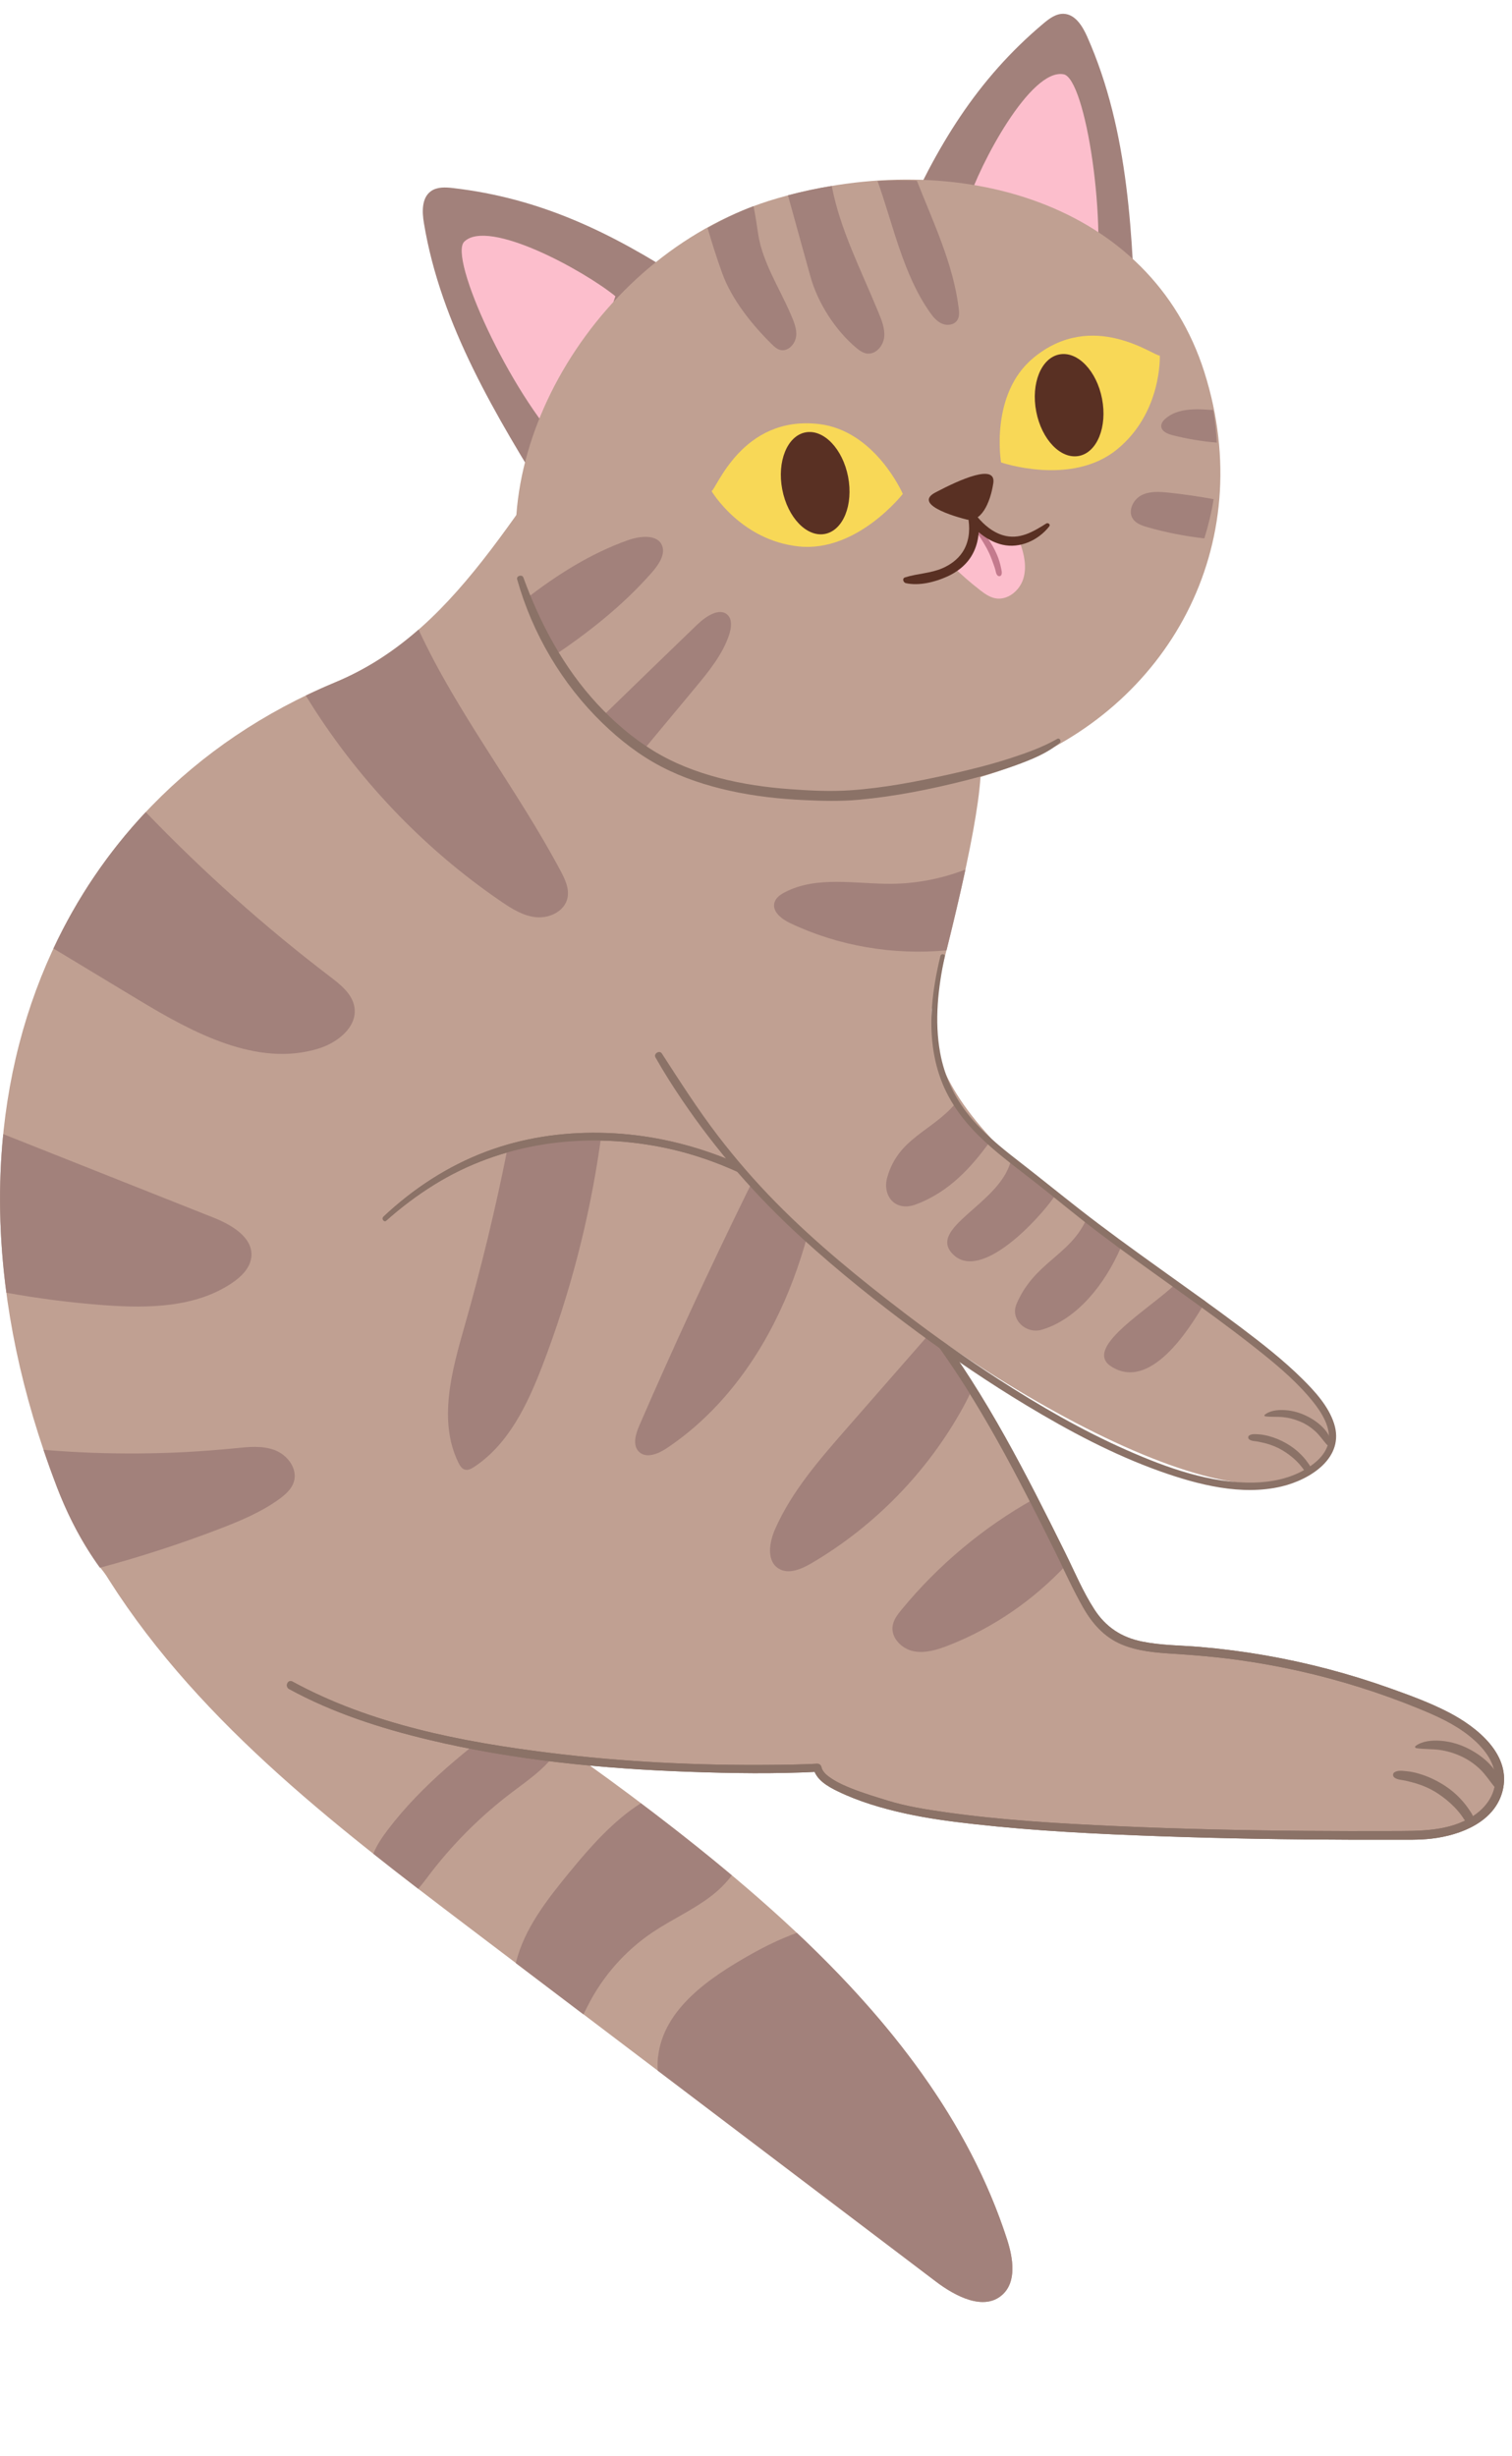 <?xml version="1.0" encoding="UTF-8"?> <svg xmlns="http://www.w3.org/2000/svg" width="210" height="341" viewBox="0 0 210 341" fill="none"> <path d="M7.856 206.359C-11.797 155.097 7.017 111.172 46.558 94.747C64.696 87.211 72.465 68.076 87.356 50.117C88.254 49.858 129.081 100.432 134.977 102.266C140.878 104.1 124.249 155.391 125.388 158.389C130.338 171.434 101.184 197.799 101.278 212.908C101.354 224.535 112.147 247.719 94.256 244.392C42.812 234.828 18.725 234.723 7.851 206.359H7.856Z" fill="#C0A092"></path> <path d="M45.319 222.208C63.444 232.078 80.7 243.552 96.822 256.448C115.165 271.13 132.646 288.608 139.876 310.977C140.714 313.578 141.239 316.852 139.202 318.668C136.657 320.935 132.71 318.884 129.994 316.822C108.442 300.484 86.89 284.145 65.338 267.807C46.117 253.236 26.427 238.156 13.964 217.492" fill="#C0A092"></path> <path d="M91.397 285.632C92.124 278.964 98.536 274.61 104.381 271.329C106.321 270.239 108.475 269.186 110.676 268.399C123.492 280.467 134.508 294.371 139.869 310.972C140.707 313.573 141.233 316.847 139.195 318.664C136.65 320.931 132.703 318.879 129.988 316.818C117.109 307.058 104.237 297.297 91.357 287.532C91.319 286.902 91.316 286.27 91.388 285.622L91.397 285.632Z" fill="#A2817B"></path> <path d="M79.178 259.884C82.004 256.422 85.272 252.758 89.006 250.4C91.633 252.385 94.246 254.391 96.817 256.455C98.436 257.75 100.041 259.066 101.639 260.407C100.789 261.561 99.723 262.582 98.583 263.433C96.094 265.302 93.21 266.585 90.631 268.324C86.848 270.867 83.73 274.395 81.665 278.464C81.456 278.878 81.25 279.304 81.029 279.715C77.901 277.342 74.773 274.969 71.639 272.597C72.8 267.79 76.029 263.732 79.172 259.885L79.178 259.884Z" fill="#A2817B"></path> <path d="M53.815 254.142C58.647 247.75 65.055 242.759 71.485 237.973C73.616 239.383 75.729 240.82 77.829 242.278C76.476 245.062 73.676 246.94 71.163 248.839C66.672 252.228 62.666 256.255 59.303 260.759C58.922 261.265 58.523 261.794 58.083 262.278C55.992 260.673 53.917 259.053 51.849 257.412C52.316 256.242 53.053 255.15 53.815 254.142V254.142Z" fill="#A2817B"></path> <path d="M123.814 43.562L123.115 44.727Z" fill="#F8F0D4"></path> <path d="M123.92 43.592L123.791 43.927L123.726 44.092L123.708 44.133C123.703 44.062 123.703 44.05 123.708 44.086C123.732 44.156 123.714 44.239 123.673 44.297C123.609 44.397 123.526 44.491 123.456 44.586C123.421 44.633 123.38 44.685 123.344 44.732C123.303 44.785 123.274 44.821 123.209 44.844C123.186 44.85 123.168 44.856 123.145 44.868C123.08 44.891 122.986 44.844 122.974 44.768C122.969 44.732 122.957 44.685 122.957 44.65C122.957 44.591 122.986 44.544 123.01 44.497L123.104 44.297L123.192 44.109C123.215 44.062 123.233 44.009 123.274 43.974C123.321 43.927 123.38 43.915 123.438 43.892L123.344 43.951L123.744 43.492C123.814 43.41 123.967 43.492 123.926 43.598L123.92 43.592Z" fill="#F8F0D4"></path> <path d="M95.244 39.007C84.774 32.196 74.975 27.514 62.946 26.117C61.882 25.993 60.714 25.926 59.846 26.551C58.556 27.483 58.614 29.401 58.875 30.973C61.22 45.166 68.93 57.805 76.49 70.039" fill="#A2817B"></path> <path d="M85.47 41.134C81.055 37.539 67.841 30.3 64.484 33.554C62.261 35.704 70.746 54.415 78.39 62.331" fill="#FCBECC"></path> <path d="M125.04 31.817C130.038 20.359 135.647 11.055 144.922 3.26C145.739 2.572 146.678 1.871 147.748 1.917C149.338 1.986 150.344 3.617 150.992 5.077C156.836 18.218 157.343 33.023 157.756 47.402" fill="#A2817B"></path> <path d="M134.37 28.206C136.08 22.774 143.136 9.447 147.727 10.316C150.765 10.885 153.966 31.186 151.93 42.005" fill="#FCBECC"></path> <path d="M167.275 51.686C174.909 75.775 162.156 98.412 140.132 106.573C114.684 116.001 81.206 110.912 72.991 83.802C66.645 62.847 83.008 34.74 107.95 27.541C133.29 20.229 159.875 28.317 167.274 51.68L167.275 51.686Z" fill="#C0A092"></path> <path d="M132.289 78.61C133.493 79.783 134.765 80.893 136.091 81.923C136.737 82.426 137.423 82.922 138.224 83.075C139.914 83.408 141.585 82.049 142.11 80.412C142.635 78.775 142.263 76.982 141.663 75.366C141.663 75.366 137.949 74.799 137.022 74.011C136.09 73.225 135.398 72.89 135.398 72.89C135.398 72.89 134.476 77.875 133.653 78.207C132.83 78.54 132.289 78.61 132.289 78.61V78.61Z" fill="#FCBECC"></path> <path d="M138.534 79.9C138.338 79.698 138.313 79.38 138.238 79.118C138.172 78.879 138.094 78.635 138.005 78.399C137.818 77.868 137.625 77.338 137.388 76.827C136.919 75.81 136.311 74.891 135.708 73.96C135.56 73.733 135.822 73.378 136.067 73.585C136.972 74.351 137.659 75.359 138.181 76.416C138.444 76.941 138.668 77.478 138.83 78.042C138.916 78.338 138.991 78.636 139.048 78.936C139.105 79.237 139.203 79.531 139.085 79.811C138.985 80.052 138.697 80.072 138.528 79.895L138.534 79.9Z" fill="#C47A8D"></path> <path d="M134.115 72.103C134.115 72.103 126.415 70.23 129.908 68.387C133.401 66.545 138.383 64.34 137.957 67.104C137.538 69.872 136.212 72.737 134.109 72.103L134.115 72.103Z" fill="#593023"></path> <path d="M145.717 73.112C144.207 75.029 141.641 76.208 139.209 75.637C137.399 75.209 135.842 74.024 134.666 72.608L135.864 72.082C136.13 73.962 135.811 75.943 134.725 77.522C133.956 78.638 132.835 79.473 131.613 80.032C129.913 80.813 127.667 81.391 125.81 80.976C125.46 80.898 125.255 80.323 125.69 80.18C127.418 79.627 129.242 79.63 130.929 78.887C132.009 78.409 132.978 77.709 133.649 76.722C134.543 75.409 134.741 73.768 134.527 72.273C134.426 71.604 135.296 71.229 135.724 71.746C136.674 72.887 137.847 73.887 139.29 74.322C141.548 74.997 143.45 73.871 145.304 72.699C145.565 72.535 145.945 72.816 145.727 73.099L145.717 73.112Z" fill="#593023"></path> <path d="M110.576 46.705C110.697 45.616 110.218 44.565 109.787 43.56C108.259 40.01 105.926 36.433 105.319 32.613C105.111 31.312 104.935 29.948 104.658 28.628C102.445 29.468 100.313 30.487 98.274 31.657C98.889 33.764 99.557 35.863 100.302 37.926C101.62 41.585 104.456 45.104 107.225 47.83C107.56 48.16 107.929 48.485 108.379 48.595C109.44 48.856 110.449 47.788 110.57 46.7L110.576 46.705Z" fill="#A2817B"></path> <path d="M120.474 49.095C121.674 49.216 122.674 48.013 122.803 46.816C122.93 45.614 122.445 44.444 121.985 43.331C119.659 37.636 116.662 31.871 115.524 25.824C113.494 26.149 111.463 26.581 109.436 27.12C110.471 30.863 111.505 34.607 112.545 38.35C113.575 42.065 115.999 45.848 118.951 48.326C119.399 48.698 119.903 49.044 120.482 49.105L120.474 49.095Z" fill="#A2817B"></path> <path d="M121.88 25.13C124.058 31.216 125.425 38.108 129.177 43.408C129.623 44.042 130.15 44.664 130.872 44.959C131.587 45.255 132.541 45.117 132.958 44.459C133.275 43.965 133.221 43.331 133.146 42.754C132.39 36.649 129.604 30.822 127.345 25.1C125.545 25.021 123.718 25.03 121.88 25.13V25.13Z" fill="#A2817B"></path> <path d="M87.195 75.017C82.032 76.85 77.338 79.82 72.91 83.261C73.914 86.171 75.171 88.834 76.656 91.237C81.716 87.856 86.487 84.096 90.507 79.528C91.45 78.457 92.419 77.05 91.978 75.821C91.39 74.168 88.964 74.386 87.189 75.018L87.195 75.017Z" fill="#A2817B"></path> <path d="M96.833 86.734C92.437 90.972 88.054 95.221 83.678 99.474C85.55 101.093 87.568 102.506 89.728 103.713C91.99 100.993 94.247 98.279 96.508 95.559C98.408 93.273 100.354 90.904 101.264 88.156C101.591 87.173 101.725 85.982 101.012 85.346C99.9 84.355 98.03 85.578 96.838 86.733L96.833 86.734Z" fill="#A2817B"></path> <path d="M162.33 68.41C161.032 68.273 159.652 68.179 158.503 68.787C157.354 69.395 156.617 70.969 157.345 72.054C157.788 72.706 158.596 72.982 159.353 73.201C161.942 73.945 164.591 74.459 167.268 74.762C167.824 72.977 168.262 71.163 168.559 69.311C166.495 68.939 164.418 68.629 162.33 68.41V68.41Z" fill="#A2817B"></path> <path d="M168.227 56.923C166.016 56.758 163.558 56.678 161.881 58.121C161.56 58.396 161.266 58.767 161.282 59.187C161.31 59.884 162.118 60.238 162.792 60.415C164.826 60.946 166.908 61.285 169.001 61.461C168.923 59.963 168.761 58.453 168.49 56.937C168.4 56.932 168.316 56.922 168.226 56.917L168.227 56.923Z" fill="#A2817B"></path> <path d="M147.172 103.16C145.594 104.475 143.698 105.285 141.799 106.006C139.316 106.941 136.764 107.702 134.19 108.353C129.311 109.59 124.314 110.596 119.294 111.053C116.77 111.286 114.218 111.22 111.694 111.103C108.237 110.942 104.783 110.561 101.398 109.813C98.098 109.082 94.857 108.026 91.853 106.459C88.823 104.879 86.112 102.774 83.663 100.398C78.057 94.968 73.934 87.957 71.826 80.446C71.687 79.956 72.512 79.718 72.69 80.191C75.04 86.631 78.28 92.71 82.962 97.763C85.248 100.235 87.855 102.474 90.728 104.239C93.602 106.004 96.709 107.193 99.918 108.033C103.127 108.874 106.434 109.342 109.743 109.585C112.517 109.789 115.359 109.93 118.127 109.737C122.765 109.422 127.415 108.516 131.948 107.509C134.838 106.863 137.728 106.141 140.54 105.216C142.679 104.517 144.887 103.72 146.843 102.597C147.171 102.411 147.456 102.921 147.181 103.146L147.172 103.16Z" fill="#8B7267"></path> <path d="M161.077 49.372C160.423 49.566 151.808 42.849 143.535 49.69C137.421 54.742 139.035 64.212 139.035 64.212C139.035 64.212 148.775 67.566 155.098 62.441C161.422 57.323 161.083 49.371 161.083 49.371L161.077 49.372Z" fill="#F8D857"></path> <path d="M143.92 57.147C143.17 53.255 144.609 49.704 147.134 49.216C149.66 48.729 152.314 51.489 153.064 55.382C153.814 59.274 152.375 62.825 149.85 63.312C147.325 63.8 144.67 61.04 143.92 57.147Z" fill="#593023"></path> <path d="M98.826 68.193C99.478 67.993 103.038 57.662 113.703 58.878C121.576 59.773 125.389 68.585 125.389 68.585C125.389 68.585 119.056 76.713 110.961 75.881C102.865 75.043 98.826 68.193 98.826 68.193Z" fill="#F8D857"></path> <path d="M108.648 67.976C107.898 64.083 109.337 60.532 111.862 60.045C114.388 59.557 117.042 62.318 117.792 66.21C118.542 70.103 117.103 73.653 114.578 74.141C112.053 74.629 109.398 71.868 108.648 67.976Z" fill="#593023"></path> <path d="M53.449 169.221C63.588 159.892 75.674 156.548 88.933 158.25C103.981 160.183 117.21 169.709 126.835 181.451C136.46 193.193 143.029 207.082 149.782 220.681C150.854 222.839 151.995 225.071 153.892 226.562C156.709 228.773 160.562 228.9 164.136 229.12C176.252 229.863 188.23 232.736 199.36 237.58C204.018 239.607 209.308 243.518 208.132 248.459C207.048 253.028 201.352 254.807 196.662 254.85C177.151 255.022 135.507 254.543 122.869 250.5C120.343 249.694 114.003 247.986 113.534 245.484C113.534 245.484 65.782 247.952 40.383 234.037" fill="#C0A092"></path> <path d="M53.252 168.954C57.369 165.084 62.125 161.96 67.421 159.951C72.502 158.026 77.946 157.207 83.368 157.301C94.021 157.484 104.06 161.251 112.715 167.366C121.771 173.765 128.963 182.34 134.898 191.639C138.152 196.733 141.059 202.047 143.826 207.425C145.225 210.141 146.59 212.874 147.944 215.613C149.299 218.353 150.41 221.039 152.01 223.506C153.58 225.93 155.755 227.359 158.567 227.936C161.246 228.487 164.017 228.471 166.729 228.699C172.727 229.211 178.68 230.249 184.498 231.782C187.361 232.537 190.196 233.413 192.987 234.407C195.753 235.392 198.572 236.418 201.186 237.771C205.137 239.817 210.011 243.671 208.675 248.749C207.544 253.022 202.846 254.836 198.875 255.308C197.061 255.524 195.209 255.461 193.382 255.465C191.521 255.473 189.657 255.47 187.794 255.467C178.934 255.444 170.064 255.297 161.21 254.983C152.541 254.677 143.846 254.255 135.221 253.287C132.009 252.929 128.789 252.501 125.637 251.799C122.503 251.106 119.238 250.145 116.357 248.741C114.976 248.071 113.342 247.152 112.972 245.533L113.598 246.027C107.674 246.335 101.709 246.245 95.782 246.033C83.603 245.6 71.341 244.419 59.477 241.568C52.813 239.969 46.197 237.838 40.159 234.543C39.52 234.193 39.969 233.145 40.614 233.5C51.477 239.424 64.109 241.881 76.275 243.393C86.568 244.673 96.963 245.17 107.335 245.067C109.378 245.049 111.432 245.017 113.472 244.911C113.801 244.895 114.025 245.088 114.098 245.405C114.261 246.131 115.003 246.653 115.586 247.033C116.413 247.574 117.33 247.974 118.243 248.339C119.894 249.001 121.604 249.508 123.299 250.034C125.877 250.829 128.57 251.254 131.235 251.636C139.139 252.761 147.146 253.217 155.118 253.577C163.971 253.98 172.834 254.169 181.7 254.238C185.523 254.269 189.344 254.276 193.162 254.26C197.033 254.243 201.177 254.377 204.572 252.197C206.358 251.05 207.703 249.232 207.691 247.037C207.68 244.552 205.905 242.508 204.063 241.034C201.966 239.359 199.536 238.269 197.069 237.26C194.377 236.154 191.635 235.166 188.858 234.294C183.262 232.533 177.51 231.252 171.699 230.464C168.814 230.073 165.917 229.826 163.015 229.644C160.549 229.493 158.007 229.299 155.708 228.311C153.328 227.286 151.686 225.41 150.429 223.191C149.039 220.752 147.882 218.172 146.637 215.656C144.015 210.362 141.361 205.084 138.473 199.934C132.98 190.132 126.55 180.691 118.14 173.161C110.636 166.441 101.595 161.159 91.628 159.243C80.923 157.178 69.65 158.703 60.316 164.502C57.953 165.967 55.738 167.634 53.658 169.486C53.337 169.773 52.949 169.245 53.257 168.953L53.252 168.954Z" fill="#8B7267"></path> <path d="M83.485 157.839C83.451 158.098 83.417 158.356 83.382 158.615C81.88 169.219 79.174 179.652 75.329 189.647C73.268 195.002 70.654 200.522 65.873 203.684C65.473 203.951 64.983 204.211 64.527 204.058C64.122 203.928 63.878 203.519 63.685 203.14C60.811 197.307 62.748 190.369 64.531 184.118C66.854 175.986 68.845 167.757 70.491 159.456C74.642 158.264 78.985 157.735 83.485 157.833L83.485 157.839Z" fill="#A2817B"></path> <path d="M108.918 180.748C105.374 188.848 99.902 196.254 92.54 201.138C91.395 201.896 89.758 202.558 88.765 201.611C87.819 200.717 88.272 199.154 88.792 197.955C93.514 187.075 98.486 176.306 103.709 165.662C104.094 164.87 104.496 164.076 104.918 163.298C107.72 164.729 110.413 166.398 112.988 168.264C111.994 172.538 110.681 176.726 108.924 180.747L108.918 180.748Z" fill="#A2817B"></path> <path d="M108.1 217.786C106.433 216.7 106.848 214.164 107.648 212.34C109.94 207.136 113.738 202.771 117.475 198.49C121.469 193.924 125.456 189.359 129.45 184.799C131.418 187.424 133.259 190.129 135.002 192.906C134.627 193.785 134.191 194.642 133.738 195.466C128.82 204.392 121.456 211.946 112.665 217.095C111.266 217.913 109.464 218.672 108.105 217.786L108.1 217.786Z" fill="#A2817B"></path> <path d="M148.109 217.293C143.563 222.18 137.933 226.064 131.711 228.492C130.157 229.097 128.475 229.623 126.837 229.279C125.205 228.929 123.712 227.407 123.977 225.754C124.113 224.909 124.66 224.192 125.203 223.536C130.292 217.336 136.548 212.104 143.539 208.187C145.087 211.212 146.595 214.253 148.103 217.294L148.109 217.293Z" fill="#A2817B"></path> <path d="M53.252 168.954C57.369 165.084 62.125 161.96 67.421 159.951C72.502 158.026 77.946 157.207 83.368 157.301C94.021 157.484 104.06 161.251 112.715 167.366C121.771 173.765 128.963 182.34 134.898 191.639C138.152 196.733 141.059 202.047 143.826 207.425C145.225 210.141 146.59 212.874 147.944 215.613C149.299 218.353 150.41 221.039 152.01 223.506C153.58 225.93 155.755 227.359 158.567 227.936C161.246 228.487 164.017 228.471 166.729 228.699C172.727 229.211 178.68 230.249 184.498 231.782C187.361 232.537 190.196 233.413 192.987 234.407C195.753 235.392 198.572 236.418 201.186 237.771C205.137 239.817 210.011 243.671 208.675 248.749C207.544 253.022 202.846 254.836 198.875 255.308C197.061 255.524 195.209 255.461 193.382 255.465C191.521 255.473 189.657 255.47 187.794 255.467C178.934 255.444 170.064 255.297 161.21 254.983C152.541 254.677 143.846 254.255 135.221 253.287C132.009 252.929 128.789 252.501 125.637 251.799C122.503 251.106 119.238 250.145 116.357 248.741C114.976 248.071 113.342 247.152 112.972 245.533L113.598 246.027C107.674 246.335 101.709 246.245 95.782 246.033C83.603 245.6 71.341 244.419 59.477 241.568C52.813 239.969 46.197 237.838 40.159 234.543C39.52 234.193 39.969 233.145 40.614 233.5C51.477 239.424 64.109 241.881 76.275 243.393C86.568 244.673 96.963 245.17 107.335 245.067C109.378 245.049 111.432 245.017 113.472 244.911C113.801 244.895 114.025 245.088 114.098 245.405C114.261 246.131 115.003 246.653 115.586 247.033C116.413 247.574 117.33 247.974 118.243 248.339C119.894 249.001 121.604 249.508 123.299 250.034C125.877 250.829 128.57 251.254 131.235 251.636C139.139 252.761 147.146 253.217 155.118 253.577C163.971 253.98 172.834 254.169 181.7 254.238C185.523 254.269 189.344 254.276 193.162 254.26C197.033 254.243 201.177 254.377 204.572 252.197C206.358 251.05 207.703 249.232 207.691 247.037C207.68 244.552 205.905 242.508 204.063 241.034C201.966 239.359 199.536 238.269 197.069 237.26C194.377 236.154 191.635 235.166 188.858 234.294C183.262 232.533 177.51 231.252 171.699 230.464C168.814 230.073 165.917 229.826 163.015 229.644C160.549 229.493 158.007 229.299 155.708 228.311C153.328 227.286 151.686 225.41 150.429 223.191C149.039 220.752 147.882 218.172 146.637 215.656C144.015 210.362 141.361 205.084 138.473 199.934C132.98 190.132 126.55 180.691 118.14 173.161C110.636 166.441 101.595 161.159 91.628 159.243C80.923 157.178 69.65 158.703 60.316 164.502C57.953 165.967 55.738 167.634 53.658 169.486C53.337 169.773 52.949 169.245 53.257 168.953L53.252 168.954Z" fill="#8B7267"></path> <path d="M193.651 246.115C194.138 245.785 194.802 245.901 195.364 245.953C195.973 246.004 196.557 246.136 197.146 246.315C198.273 246.648 199.337 247.143 200.345 247.758C201.352 248.372 202.244 249.112 203.027 249.984C203.402 250.401 203.75 250.845 204.06 251.312C204.348 251.745 204.873 252.429 204.606 252.969C204.516 253.158 204.332 253.257 204.129 253.233C203.62 253.181 203.308 252.55 203.039 252.173C202.721 251.737 202.375 251.317 201.999 250.935C201.278 250.192 200.442 249.522 199.571 248.963C198.7 248.403 197.714 247.964 196.714 247.657C196.229 247.507 195.73 247.389 195.237 247.27C194.744 247.151 194.065 247.161 193.645 246.814C193.436 246.644 193.41 246.28 193.651 246.115V246.115Z" fill="#8B7267"></path> <path d="M196.604 242.448C197.543 241.744 198.879 241.645 200.012 241.717C201.246 241.801 202.454 242.119 203.581 242.642C205.646 243.604 208.022 245.435 208.47 247.815C208.565 248.318 207.885 248.518 207.595 248.167C206.911 247.337 206.348 246.427 205.567 245.68C204.787 244.932 203.918 244.337 202.954 243.889C201.99 243.441 200.948 243.127 199.896 242.986C198.845 242.845 197.736 242.917 196.68 242.741C196.541 242.716 196.49 242.533 196.604 242.448V242.448Z" fill="#8B7267"></path> <path d="M93.083 145.895C93.083 145.895 97.169 159.768 109.49 169.311C134.276 192.029 173.866 214.472 183.512 203.047C192.029 192.963 162.675 179.896 145.101 165.087C120.999 144.777 132.059 137.068 131.17 123.945" fill="#C0A092"></path> <path d="M137.257 158.852C135.045 161.831 131.958 165.507 127.14 167.269C124.326 168.3 122.489 166.038 123.243 163.433C124.805 158.031 129.371 157.117 132.675 153.265" fill="#A2817B"></path> <path d="M146.422 166.185C144.42 169.112 136.279 178.092 132.352 174.169C128.7 170.523 138.776 167.215 140.363 161.302" fill="#A2817B"></path> <path d="M155.651 173.275C153.448 178.322 149.644 183.153 144.725 184.638C142.516 185.305 140.263 183.243 141.184 181.071C143.635 175.303 148.601 174.327 150.83 169.413" fill="#A2817B"></path> <path d="M167.429 180.707C165.021 184.935 159.641 193.195 154.31 189.73C150.259 187.098 160.1 181.524 163.48 178.077" fill="#A2817B"></path> <path d="M173.488 199.34C173.858 199.076 174.368 199.148 174.805 199.171C175.278 199.195 175.725 199.288 176.182 199.403C177.06 199.633 177.891 199.984 178.677 200.436C179.464 200.888 180.17 201.435 180.797 202.09C181.099 202.401 181.375 202.734 181.624 203.089C181.857 203.416 182.273 203.93 182.087 204.35C182.02 204.497 181.884 204.577 181.722 204.566C181.331 204.536 181.075 204.057 180.854 203.775C180.603 203.445 180.325 203.136 180.025 202.842C179.449 202.287 178.792 201.792 178.107 201.384C177.422 200.976 176.651 200.664 175.876 200.448C175.498 200.345 175.112 200.266 174.732 200.187C174.352 200.107 173.828 200.133 173.498 199.874C173.335 199.744 173.306 199.469 173.488 199.334L173.488 199.34Z" fill="#8B7267"></path> <path d="M175.665 196.443C176.37 195.879 177.398 195.765 178.27 195.8C179.225 195.834 180.16 196.05 181.043 196.428C182.655 197.118 184.527 198.47 184.932 200.294C185.02 200.679 184.499 200.847 184.264 200.585C183.719 199.966 183.264 199.273 182.647 198.719C182.029 198.164 181.345 197.726 180.59 197.406C179.835 197.086 179.031 196.868 178.21 196.784C177.39 196.7 176.548 196.785 175.723 196.672C175.614 196.658 175.575 196.516 175.66 196.449L175.665 196.443Z" fill="#8B7267"></path> <path d="M131.216 132.809C130.283 137.183 129.767 141.761 130.578 146.198C131.16 149.398 132.531 152.348 134.568 154.876C136.496 157.267 138.88 159.22 141.293 161.091C144.177 163.325 147.005 165.621 149.879 167.869C157.215 173.604 164.971 178.777 172.406 184.379C175.327 186.584 178.229 188.857 180.837 191.43C182.616 193.189 184.498 195.236 185.285 197.667C186.814 202.418 181.988 205.465 177.986 206.414C172.418 207.73 166.389 206.178 161.131 204.308C154.624 201.99 148.471 198.71 142.561 195.149C137.408 192.044 132.415 188.66 127.573 185.092C121.982 180.966 116.521 176.606 111.387 171.929C105.097 166.196 99.523 159.82 94.75 152.77C93.437 150.834 92.185 148.864 91.035 146.826C90.743 146.312 91.596 145.785 91.921 146.283C94.434 150.16 96.908 154.049 99.724 157.726C102.222 160.988 104.922 164.088 107.804 167.018C113.3 172.603 119.424 177.583 125.638 182.334C129.852 185.557 134.191 188.618 138.645 191.501C144.368 195.203 150.307 198.641 156.547 201.391C162.023 203.805 168.071 205.996 174.139 205.871C176.566 205.819 179.005 205.333 181.128 204.132C182.814 203.182 184.554 201.683 184.578 199.593C184.601 197.503 183.073 195.439 181.736 193.892C179.527 191.331 176.878 189.156 174.23 187.071C167.204 181.538 159.742 176.582 152.611 171.184C149.321 168.696 146.176 166.031 142.916 163.509C140.55 161.678 138.148 159.883 136.01 157.786C133.885 155.705 132.073 153.291 130.926 150.527C129.526 147.142 129.167 143.457 129.44 139.825C129.615 137.438 130.049 135.078 130.608 132.752C130.7 132.376 131.302 132.433 131.219 132.826L131.216 132.809Z" fill="#8B7267"></path> <path d="M74.537 127.374C72.723 127.222 71.108 126.21 69.611 125.188C58.672 117.727 49.376 107.886 42.471 96.588C43.81 95.941 45.172 95.329 46.564 94.748C50.944 92.925 54.72 90.427 58.137 87.428C63.51 99.062 71.778 109.497 77.849 120.914C78.483 122.101 79.112 123.436 78.806 124.747C78.395 126.522 76.358 127.521 74.543 127.369L74.537 127.374Z" fill="#A2817B"></path> <path d="M20.246 112.771C28.191 121.036 36.758 128.702 45.877 135.645C47.344 136.762 48.947 138.049 49.229 139.878C49.646 142.605 46.892 144.786 44.256 145.598C35.724 148.231 26.846 143.434 19.201 138.82C15.272 136.45 11.35 134.075 7.422 131.706C10.704 124.687 15.02 118.332 20.24 112.771H20.246Z" fill="#A2817B"></path> <path d="M34.902 174.562C34.743 176.072 33.54 177.254 32.289 178.112C27.21 181.575 20.616 181.693 14.491 181.24C9.929 180.905 5.39 180.323 0.886 179.506C-0.13 171.857 -0.253 164.491 0.452 157.484C10.175 161.346 19.893 165.203 29.617 169.065C32.166 170.076 35.195 171.834 34.908 174.562H34.902Z" fill="#A2817B"></path> <path d="M7.856 206.359C7.21 204.672 6.605 202.99 6.042 201.321C14.896 202.067 23.822 201.997 32.665 201.103C34.514 200.915 36.452 200.704 38.184 201.374C39.922 202.044 41.349 203.925 40.827 205.718C40.527 206.759 39.658 207.523 38.789 208.158C36.276 209.98 33.375 211.191 30.48 212.302C25.043 214.389 19.5 216.182 13.875 217.699C11.508 214.425 9.512 210.686 7.856 206.359V206.359Z" fill="#A2817B"></path> <path d="M107.567 125.328C107.754 124.664 108.371 124.229 108.982 123.912C113.433 121.572 118.811 122.765 123.838 122.724C127.337 122.695 130.825 122.007 134.09 120.743C133.315 124.341 132.405 128.174 131.459 131.971C124.049 132.647 116.457 131.383 109.733 128.18C108.559 127.621 107.214 126.586 107.561 125.334L107.567 125.328Z" fill="#A2817B"></path> </svg> 